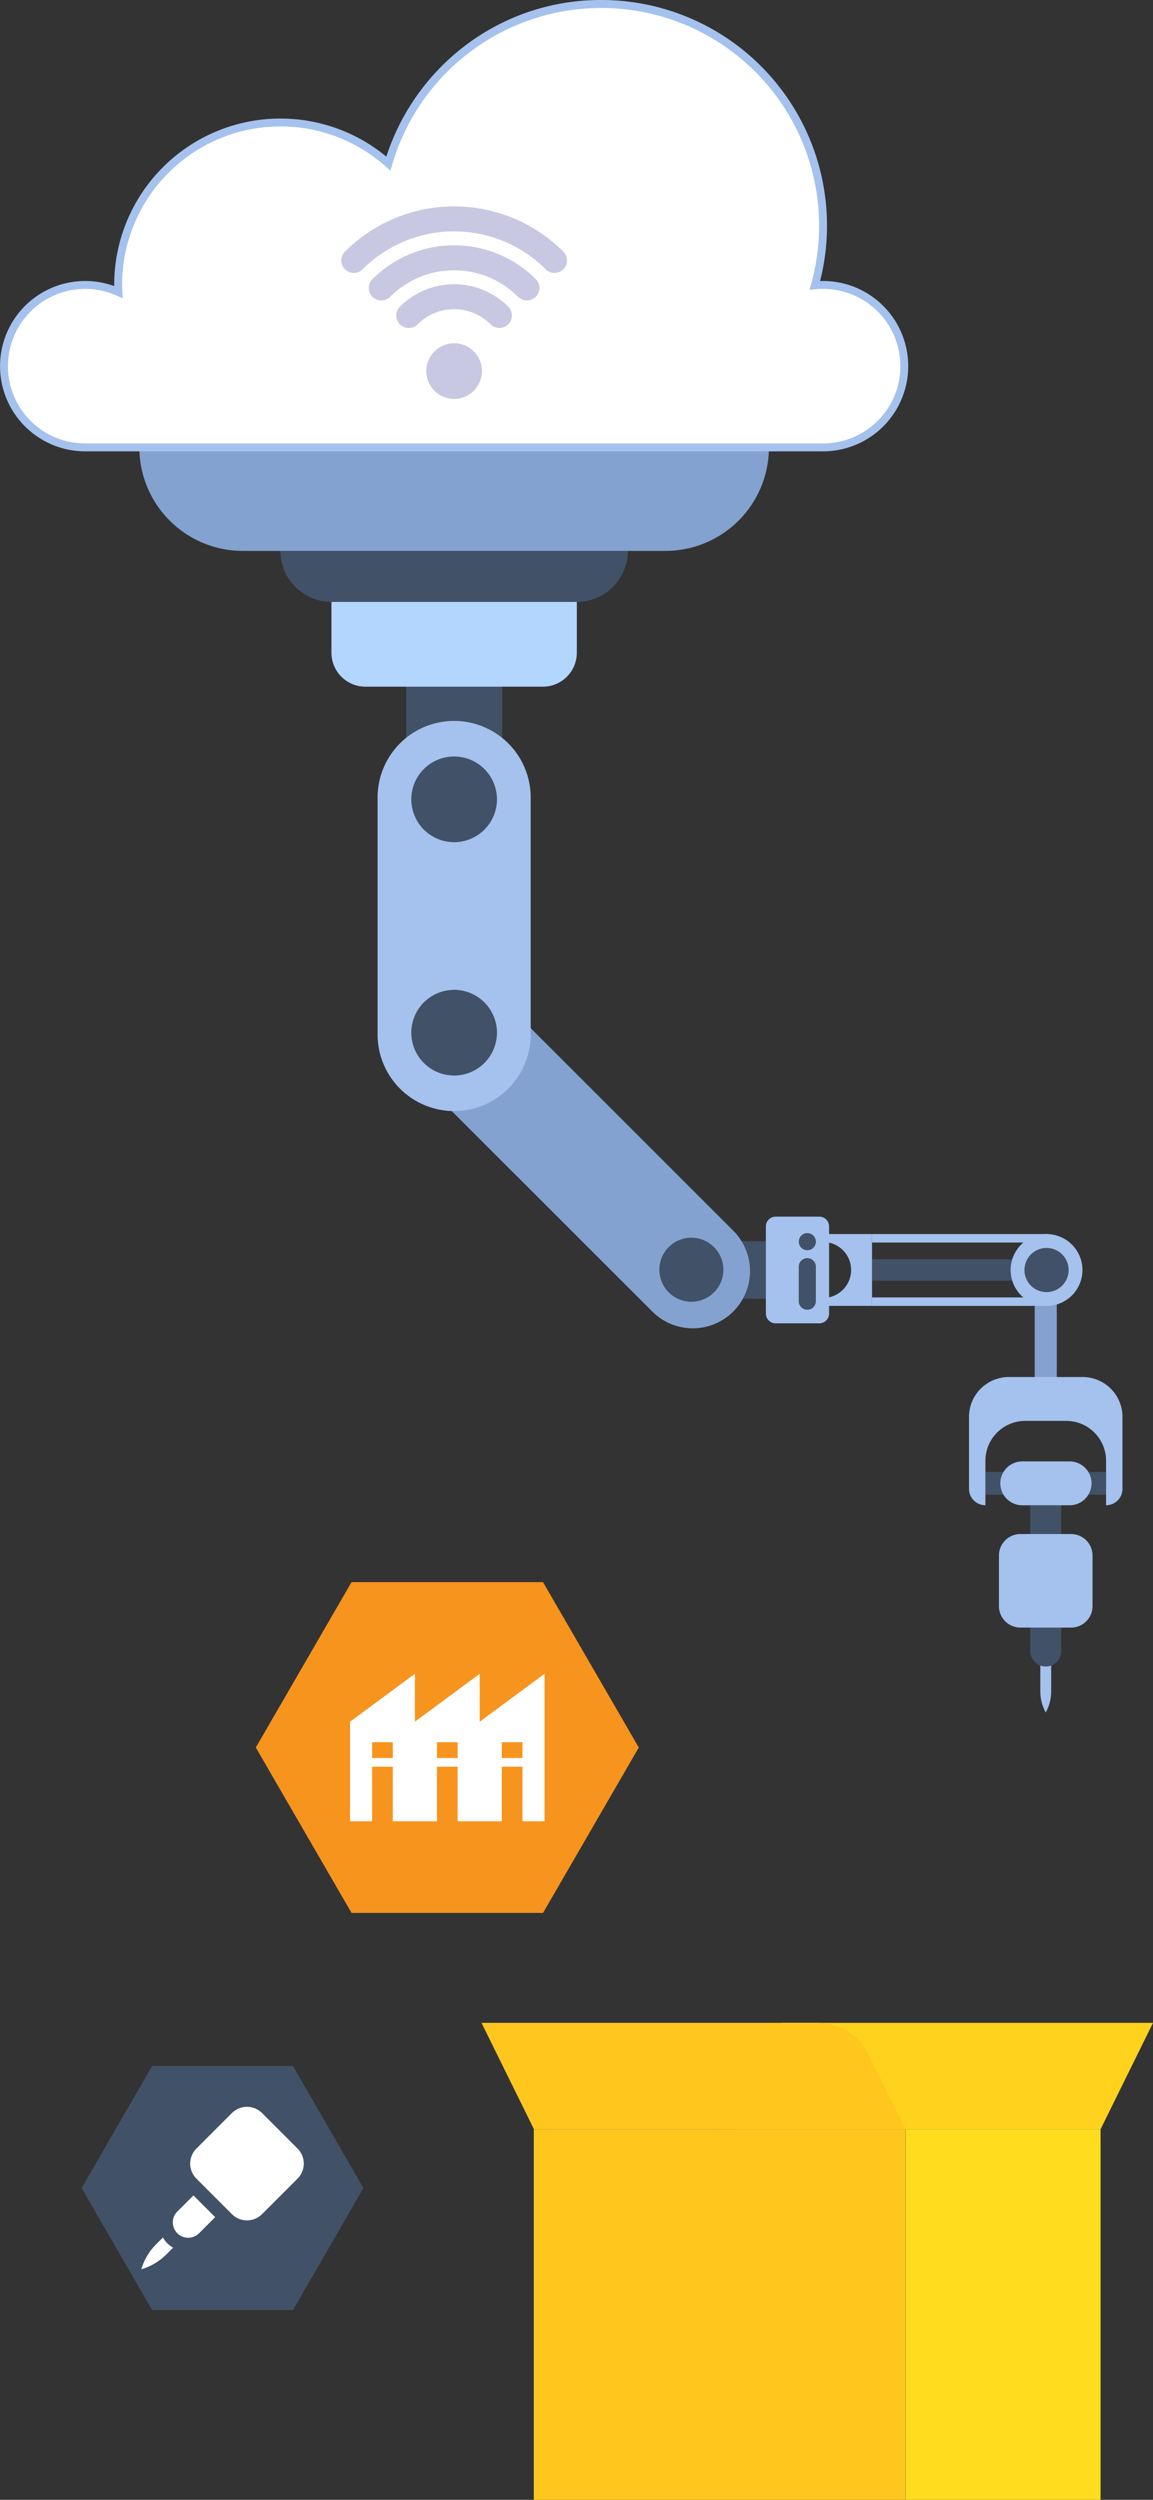 <svg xmlns="http://www.w3.org/2000/svg" xmlns:xlink="http://www.w3.org/1999/xlink" width="153.247" height="332.219" viewBox="0 0 153.247 332.219"><rect x="0" y="0" width="153.247" height="332.219" fill="#333333" stroke="none"/><defs><clipPath id="a"><rect width="149.19" height="227.587" fill="none"/></clipPath><clipPath id="b"><rect width="37.455" height="32.437" fill="none"/></clipPath><clipPath id="c"><rect width="89.246" height="63.39" fill="none"/></clipPath></defs><g transform="translate(-255 -577.781)"><g transform="translate(255 577.781)"><rect width="4.122" height="9.476" transform="translate(136.93 195.173)" fill="#415167"/><rect width="2.933" height="16.411" transform="translate(137.525 168.564)" fill="#83a2cf"/><g clip-path="url(#a)"><path d="M139.715,219.924v4.828a5.918,5.918,0,0,1-.724,2.835,5.918,5.918,0,0,1-.723-2.835v-4.828Z" fill="#a4c2ed"/><path d="M138.991,221.47a2.06,2.06,0,0,1-2.061-2.06V209.038h4.122v10.373a2.06,2.06,0,0,1-2.061,2.06" fill="#415167"/><rect width="16.039" height="3.022" transform="translate(130.971 195.619)" fill="#415167"/><path d="M132.956,197.13a2.915,2.915,0,0,1,2.916-2.915h6.238a2.915,2.915,0,1,1,0,5.829h-6.238a2.915,2.915,0,0,1-2.916-2.915" fill="#a4c2ed"/><path d="M142.357,216.3h-6.732a2.853,2.853,0,0,1-2.853-2.852v-6.728a2.853,2.853,0,0,1,2.853-2.852h6.732a2.853,2.853,0,0,1,2.854,2.852v6.728a2.853,2.853,0,0,1-2.854,2.852" fill="#a4c2ed"/><path d="M128.792,188.3v9.562a2.179,2.179,0,0,0,2.18,2.179v-5.911a5.3,5.3,0,0,1,5.3-5.3h5.438a5.3,5.3,0,0,1,5.3,5.3v5.911a2.179,2.179,0,0,0,2.18-2.179V188.3a5.3,5.3,0,0,0-5.3-5.3h-9.8a5.3,5.3,0,0,0-5.3,5.3" fill="#a4c2ed"/><rect width="23.404" height="2.835" transform="translate(115.904 167.357)" fill="#415167"/><path d="M115.9,173.547h23.4v-1.125H115.9Zm0-8.421h23.4V164H115.9Z" fill="#a4c2ed"/><path d="M115.9,164h-8.29v1.06h1.738a3.714,3.714,0,1,1,0,7.427h-1.738v1.06h8.29Z" fill="#a4c2ed"/><path d="M142.474,165.406a4.774,4.774,0,1,1-6.754,0,4.772,4.772,0,0,1,6.754,0" fill="#a4c2ed"/><path d="M141.172,166.707a2.934,2.934,0,1,1-4.15,0,2.932,2.932,0,0,1,4.15,0" fill="#415167"/><rect width="12.62" height="7.661" transform="translate(91.41 164.944)" fill="#415167"/><path d="M108.894,175.867h-5.8a1.3,1.3,0,0,1-1.3-1.3V162.986a1.3,1.3,0,0,1,1.3-1.3h5.8a1.3,1.3,0,0,1,1.3,1.3v11.578a1.3,1.3,0,0,1-1.3,1.3" fill="#a4c2ed"/><path d="M106.167,165.012a1.137,1.137,0,1,1,1.137,1.137,1.137,1.137,0,0,1-1.137-1.137" fill="#415167"/><path d="M107.3,167.2a1.137,1.137,0,0,1,1.137,1.137v4.589a1.137,1.137,0,0,1-2.274,0v-4.589A1.137,1.137,0,0,1,107.3,167.2" fill="#415167"/><rect width="12.758" height="17.059" transform="translate(53.981 85.626)" fill="#415167"/><path d="M76.665,79.993H44.055a6.78,6.78,0,0,1-6.782-6.779H83.447a6.78,6.78,0,0,1-6.782,6.779" fill="#415167"/><path d="M72.148,91.257H48.572a4.517,4.517,0,0,1-4.519-4.517V79.993H76.667V86.74a4.518,4.518,0,0,1-4.519,4.517" fill="#b3d6ff"/><path d="M88.433,73.215H32.287A13.762,13.762,0,0,1,18.521,59.456H102.2A13.762,13.762,0,0,1,88.433,73.215" fill="#83a2cf"/><path d="M97.455,163.546,65.407,131.514A7.6,7.6,0,0,0,54.65,142.265L86.7,174.3a7.6,7.6,0,1,0,10.757-10.751" fill="#83a2cf"/><path d="M94.9,171.748a4.254,4.254,0,1,0-6.017,0,4.251,4.251,0,0,0,6.017,0M63.218,140.077a4.254,4.254,0,1,0-6.017,0,4.251,4.251,0,0,0,6.017,0" fill="#415167"/><path d="M70.534,105.883v31.7a10.175,10.175,0,0,1-20.349,0v-31.7a10.175,10.175,0,0,1,20.349,0" fill="#a4c2ed"/><path d="M54.668,106.226a5.692,5.692,0,1,0,5.692-5.689,5.69,5.69,0,0,0-5.692,5.689m0,31.012a5.692,5.692,0,1,0,5.692-5.689,5.69,5.69,0,0,0-5.692,5.689" fill="#415167"/><path d="M11.325,59.456a10.794,10.794,0,1,1,4.424-20.634c-.014-.319-.048-.632-.048-.955A21.577,21.577,0,0,1,51.617,21.733a29.478,29.478,0,0,1,56.689,16.189A10.795,10.795,0,1,1,109.4,59.456Z" fill="#fff"/><path d="M109.4,59.981H11.325a11.319,11.319,0,1,1,0-22.638,11.192,11.192,0,0,1,3.853.681c0-.052,0-.1,0-.156A22.1,22.1,0,0,1,51.35,20.814a30.252,30.252,0,0,1,10.408-14.7A29.725,29.725,0,0,1,79.915,0,29.983,29.983,0,0,1,109,37.349q.2-.007.393-.007a11.319,11.319,0,1,1,0,22.638M11.325,38.392a10.269,10.269,0,1,0,0,20.539H109.4a10.269,10.269,0,1,0,0-20.539c-.342,0-.691.018-1.037.052l-.764.077.207-.74a28.953,28.953,0,0,0-55.679-15.9l-.232.8-.62-.55A21.051,21.051,0,0,0,16.226,37.867c0,.184.013.368.026.563.008.122.017.245.022.369l.037.851-.777-.35a10.2,10.2,0,0,0-4.209-.908" fill="#a4c2ed"/><path d="M60.36,53.018a3.7,3.7,0,1,1,3.7-3.7,3.708,3.708,0,0,1-3.7,3.7m6.019-9.433A1.65,1.65,0,0,1,65.2,43.1a6.854,6.854,0,0,0-9.69,0,1.661,1.661,0,1,1-2.349-2.349,10.18,10.18,0,0,1,14.391,0,1.661,1.661,0,0,1-1.176,2.834Zm-15.7-3.656a1.66,1.66,0,0,1-1.175-2.835,15.354,15.354,0,0,1,21.706,0,1.661,1.661,0,0,1-2.35,2.348,12.03,12.03,0,0,0-17.007,0,1.652,1.652,0,0,1-1.175.486M73.7,36.272a1.651,1.651,0,0,1-1.175-.486,17.206,17.206,0,0,0-24.324,0,1.661,1.661,0,1,1-2.35-2.348,20.53,20.53,0,0,1,29.023,0A1.661,1.661,0,0,1,73.7,36.272" fill="#c8c8e3"/></g></g><g transform="translate(289 788.041)"><path d="M12.725,0,0,21.979,12.725,43.959h25.45L50.9,21.979,38.175,0Z" fill="#f7941d"/><path d="M12.524,18.55V31.779h2.934V24.525h2.75v7.254h5.867V24.525h2.75v7.254h5.868V24.525h2.75v7.254h2.934v-19.6l-8.617,6.37v-6.37l-8.617,6.37v-6.37Zm20.168,2.724h2.75v2.1h-2.75Zm-8.617,0h2.75v2.1h-2.75Zm-8.617,0h2.75v2.1h-2.75Z" fill="#fff"/></g><g transform="translate(265.851 852.345)"><path d="M9.364,0,0,16.218,9.364,32.437H28.091l9.364-16.218L28.091,0Z" fill="#415167"/><g clip-path="url(#b)"><path d="M11.388,23.558a3.876,3.876,0,0,1-.589-.763l-.894.894a7.823,7.823,0,0,0-1.974,3.325,7.82,7.82,0,0,0,3.325-1.973l.894-.894a3.863,3.863,0,0,1-.763-.589m6.363-3.473L14.861,17.2,12.7,19.358a2.043,2.043,0,0,0,2.889,2.889ZM19.976,6.251,15.257,10.97a2.829,2.829,0,0,0,0,4l4.719,4.719a2.829,2.829,0,0,0,4,0l4.719-4.719a2.829,2.829,0,0,0,0-4L23.976,6.251a2.829,2.829,0,0,0-4,0" fill="#fff"/></g></g><g transform="translate(319 846.61)"><rect width="49.39" height="49.249" transform="translate(6.951 14.141)" fill="#ffc71e"/><path d="M39.857,0l-6.97,14.141h49.39L89.247,0Z" fill="#ffd21e"/><g clip-path="url(#c)"><path d="M0,0H44.687a7.554,7.554,0,0,1,6.777,4.209l4.9,9.932H6.97Z" fill="#ffc71e"/><rect width="25.917" height="49.249" transform="translate(56.36 14.141)" fill="#ffdd1e"/></g></g></g></svg>